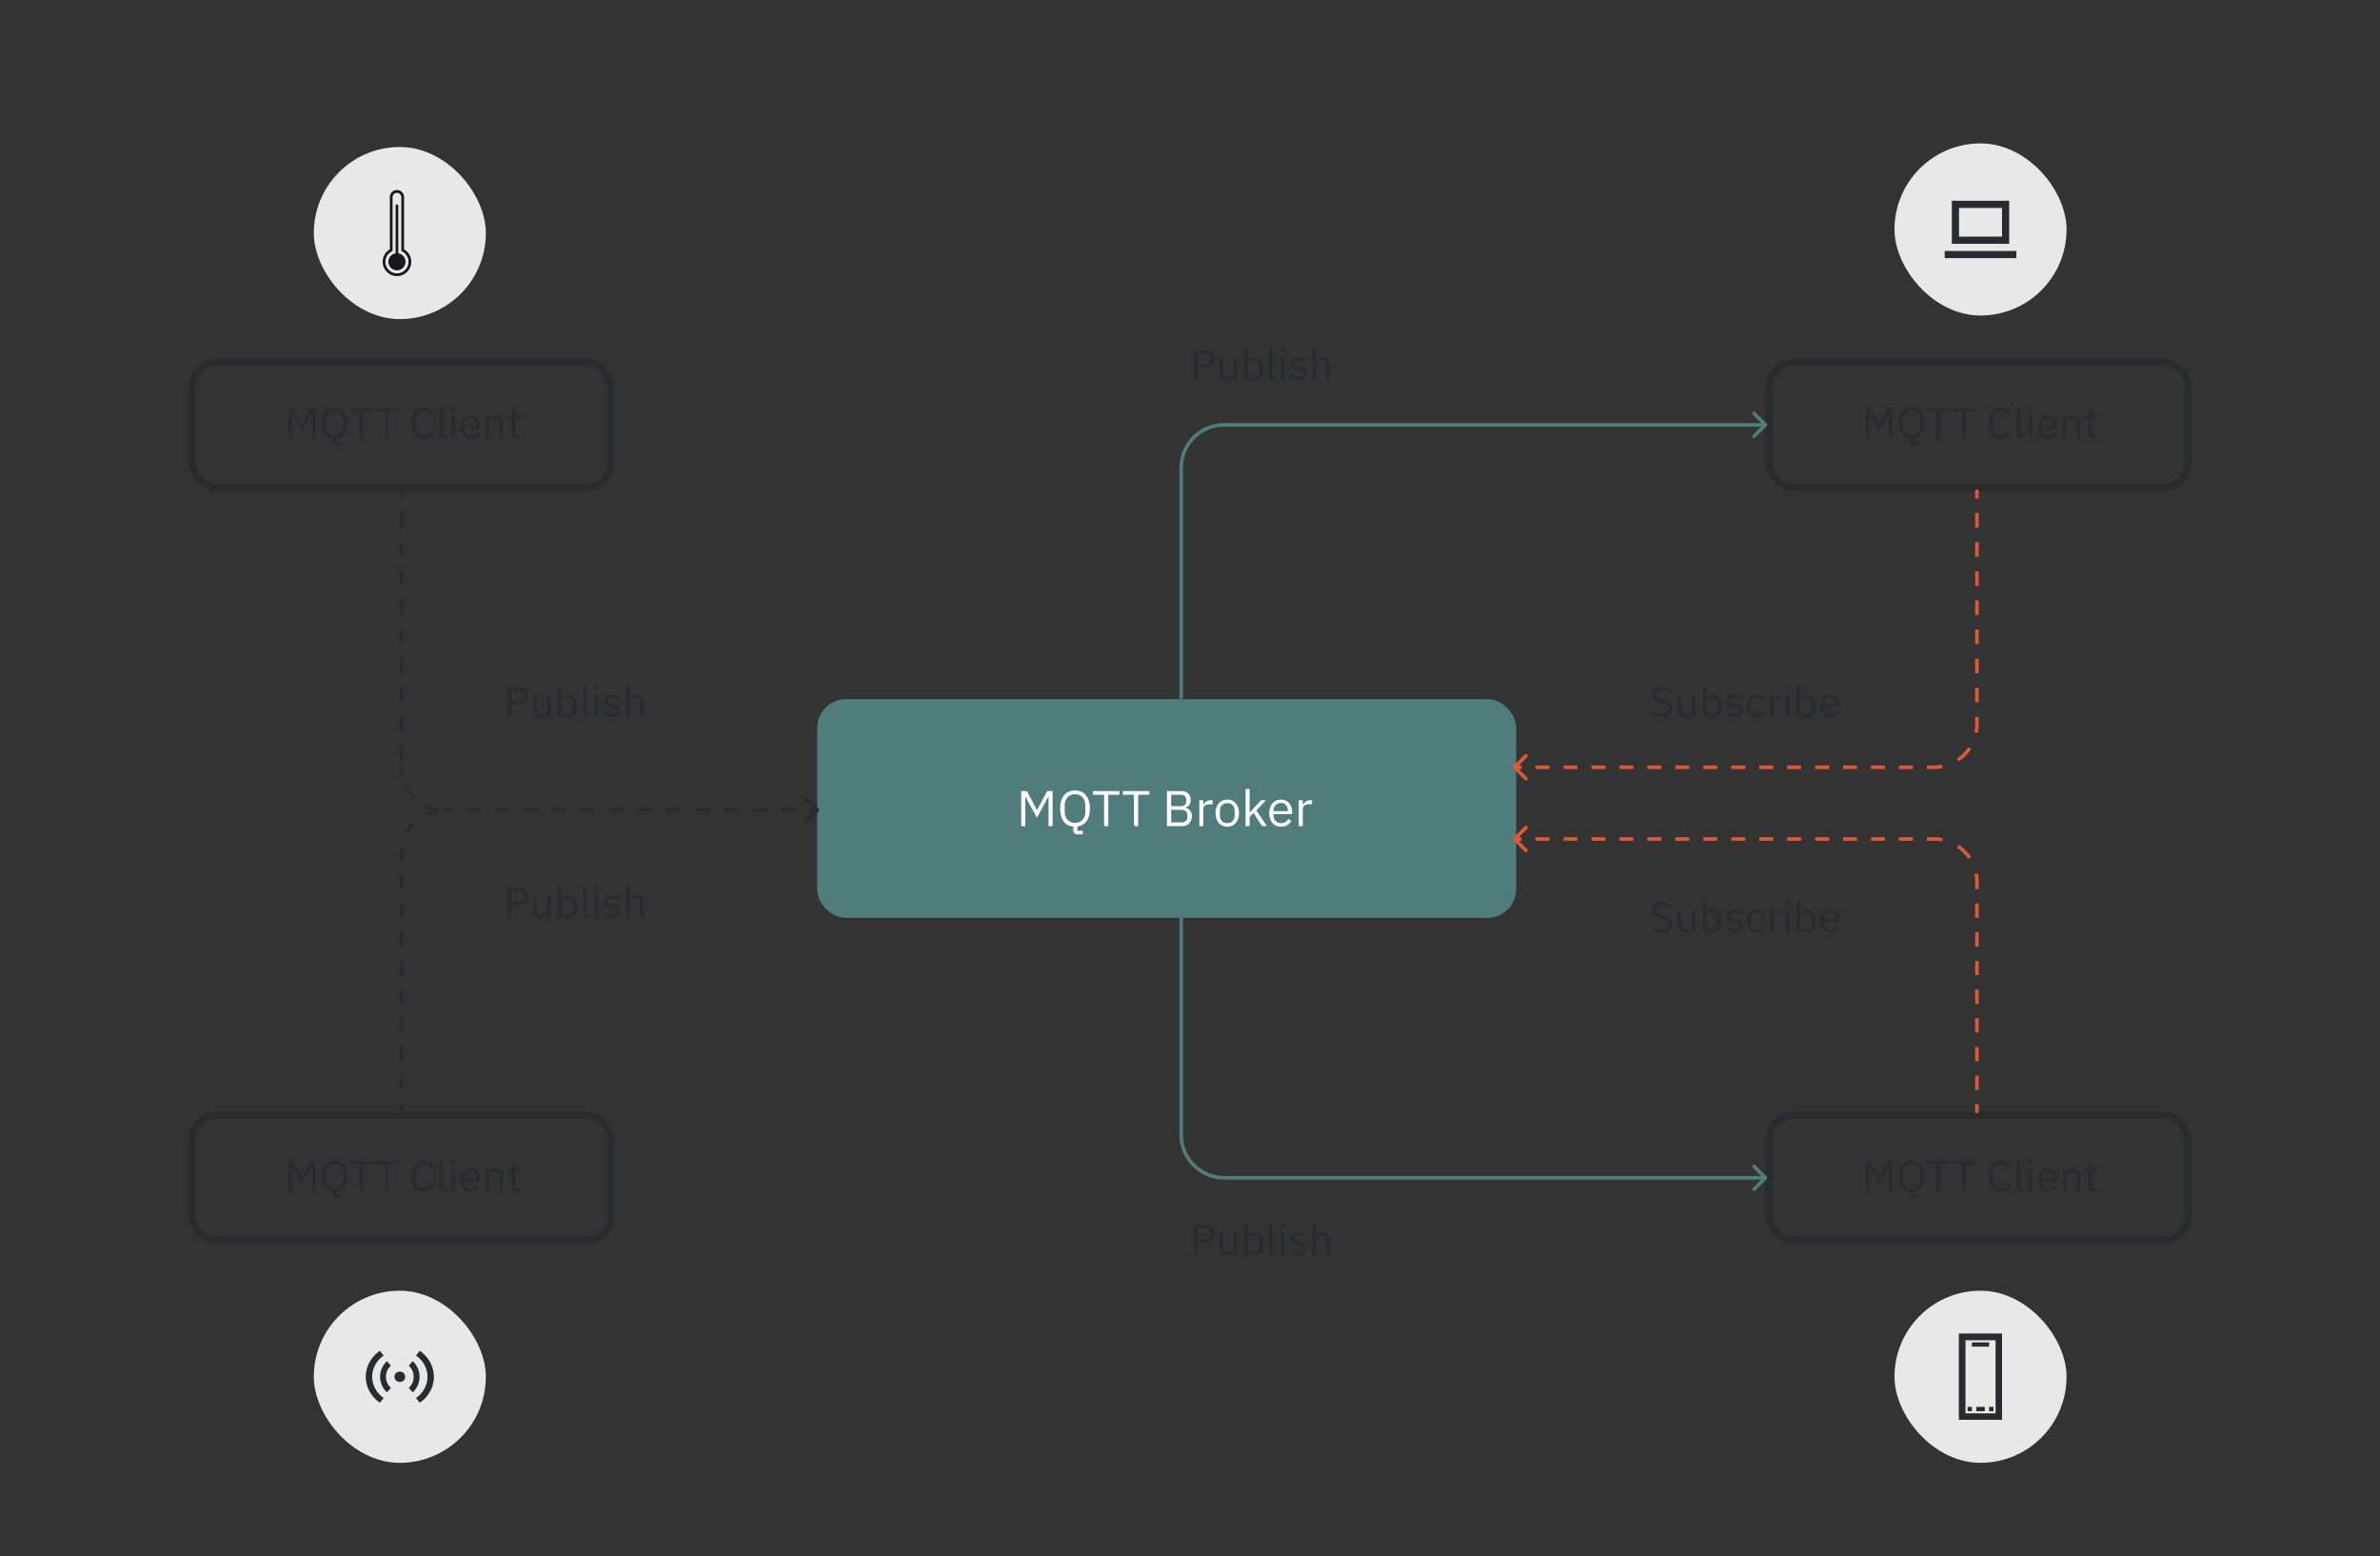 <svg xmlns="http://www.w3.org/2000/svg" width="664" height="434" fill="none"><rect width="100%" height="100%" fill="#333333" stroke="none"/><rect width="193" height="59" x="229" y="196" fill="#507C7B" stroke="#507C7B" stroke-width="2" rx="7"/><path fill="#fff" d="M292.525 222.178h-.07l-.826 1.638-2.338 4.256-2.338-4.256-.826-1.638h-.07v8.232h-1.148v-9.772h1.568l2.8 5.264h.07l2.814-5.264h1.512v9.772h-1.148zm9.555 10.528h-1.442q-.588 0-.882-.336-.294-.322-.294-.812v-.994a4.1 4.1 0 0 1-1.526-.448 3.5 3.5 0 0 1-1.162-.994 4.9 4.9 0 0 1-.742-1.54q-.252-.91-.252-2.058 0-1.232.294-2.17t.826-1.582a3.5 3.5 0 0 1 1.302-.966 4.3 4.3 0 0 1 1.722-.336q.938 0 1.708.336.77.322 1.302.966.546.644.84 1.582t.294 2.17q0 2.254-.938 3.528-.938 1.26-2.548 1.484v1.19h1.498zm-2.156-3.178q.63 0 1.162-.224a2.5 2.5 0 0 0 .91-.644q.392-.42.602-1.008t.21-1.316v-1.624q0-.728-.21-1.316a2.9 2.9 0 0 0-.602-1.008 2.5 2.5 0 0 0-.91-.644 3 3 0 0 0-1.162-.224q-.63 0-1.162.224a2.65 2.65 0 0 0-.924.644 3 3 0 0 0-.588 1.008q-.21.588-.21 1.316v1.624q0 .728.21 1.316t.588 1.008q.392.42.924.644t1.162.224m9.275-7.854v8.736h-1.176v-8.736h-3.108v-1.036h7.392v1.036zm8.339 0v8.736h-1.176v-8.736h-3.108v-1.036h7.392v1.036zm8.031-1.036h4.018q1.218 0 1.904.686.7.686.7 1.834 0 .546-.154.924a2 2 0 0 1-.392.63q-.239.238-.518.364-.28.112-.518.154v.084q.266.014.588.14.336.126.63.406.294.266.49.7.21.42.21 1.022t-.196 1.12a2.7 2.7 0 0 1-.518.896q-.336.378-.798.602-.462.21-1.008.21h-4.438zm1.176 8.736h2.898q.756 0 1.19-.378.434-.391.434-1.134v-.476q0-.742-.434-1.12-.435-.392-1.19-.392h-2.898zm0-4.508h2.702q.699 0 1.092-.35.392-.35.392-1.008v-.476q0-.659-.392-1.008-.393-.35-1.092-.35h-2.702zm7.858 5.544v-7.224h1.12v1.33h.07q.196-.518.7-.924t1.386-.406h.434v1.12h-.658q-.91 0-1.428.35-.504.336-.504.854v4.9zm7.802.168q-.727 0-1.33-.266a3 3 0 0 1-1.036-.756 3.8 3.8 0 0 1-.658-1.19 4.9 4.9 0 0 1-.238-1.568q0-.853.238-1.554.238-.7.658-1.19.435-.504 1.036-.77a3.3 3.3 0 0 1 1.33-.266q.728 0 1.316.266.603.266 1.036.77.435.49.672 1.19t.238 1.554q0 .868-.238 1.568a3.6 3.6 0 0 1-.672 1.19 2.96 2.96 0 0 1-1.036.756 3.2 3.2 0 0 1-1.316.266m0-.994q.91 0 1.484-.56t.574-1.708v-1.036q0-1.148-.574-1.708-.573-.56-1.484-.56-.91 0-1.484.56t-.574 1.708v1.036q0 1.148.574 1.708.575.56 1.484.56m5.104-9.534h1.12v6.566h.056l1.106-1.232 2.044-2.198h1.358l-2.674 2.856 2.94 4.368h-1.358l-2.394-3.682-1.078 1.106v2.576h-1.12zm9.867 10.528q-.742 0-1.344-.266a3 3 0 0 1-1.022-.756q-.42-.504-.658-1.19a5.1 5.1 0 0 1-.224-1.568q0-.853.224-1.554a3.6 3.6 0 0 1 .658-1.19q.434-.504 1.022-.77a3.3 3.3 0 0 1 1.344-.266q.727 0 1.302.266.573.266.98.742.406.462.616 1.106.224.644.224 1.414v.532h-5.194v.336q0 .462.14.868.153.392.42.686.279.294.672.462.405.168.91.168.686 0 1.19-.322.518-.322.798-.924l.798.574a2.83 2.83 0 0 1-1.092 1.204q-.743.448-1.764.448m0-6.622q-.462 0-.84.168a1.9 1.9 0 0 0-.658.448 2.2 2.2 0 0 0-.42.7 2.4 2.4 0 0 0-.154.868v.098h3.99v-.154q0-.966-.532-1.54-.519-.588-1.386-.588m4.967 6.454v-7.224h1.12v1.33h.07q.196-.518.7-.924t1.386-.406h.434v1.12h-.658q-.909 0-1.428.35-.504.336-.504.854v4.9z"/><rect width="116.901" height="35" x="53.549" y="101" stroke="#2A2B2F" stroke-width="2" rx="7"/><path fill="#2A2B2F" d="M86.994 115.194h-.06l-.708 1.404-2.004 3.648-2.004-3.648-.708-1.404h-.06v7.056h-.984v-8.376h1.344l2.4 4.512h.06l2.412-4.512h1.296v8.376h-.984zm8.19 9.024h-1.236q-.504 0-.756-.288a1 1 0 0 1-.252-.696v-.852a3.5 3.5 0 0 1-1.308-.384 3 3 0 0 1-.996-.852 4.2 4.2 0 0 1-.636-1.32 6.6 6.6 0 0 1-.216-1.764q0-1.056.252-1.86t.708-1.356a3 3 0 0 1 1.116-.828q.66-.288 1.476-.288.804 0 1.464.288.66.276 1.116.828.468.552.72 1.356t.252 1.86q0 1.932-.804 3.024-.804 1.08-2.184 1.272v1.02h1.284zm-1.848-2.724q.54 0 .996-.192t.78-.552q.336-.36.516-.864t.18-1.128v-1.392q0-.624-.18-1.128a2.5 2.5 0 0 0-.516-.864 2.2 2.2 0 0 0-.78-.552 2.5 2.5 0 0 0-.996-.192q-.54 0-.996.192a2.3 2.3 0 0 0-.792.552q-.324.36-.504.864t-.18 1.128v1.392q0 .624.18 1.128t.504.864q.336.36.792.552t.996.192m7.95-6.732v7.488h-1.008v-7.488h-2.664v-.888h6.336v.888zm7.148 0v7.488h-1.008v-7.488h-2.664v-.888h6.336v.888zm9.835 7.632q-1.596 0-2.484-1.08-.888-1.092-.888-3.204t.888-3.24q.888-1.14 2.484-1.14 1.056 0 1.764.48.72.48 1.116 1.356l-.816.492a2.3 2.3 0 0 0-.768-1.032q-.516-.396-1.296-.396-.54 0-.972.204-.42.204-.72.588-.288.372-.444.9a4 4 0 0 0-.156 1.164v1.248q0 1.296.6 2.028t1.692.732q.804 0 1.344-.408.54-.42.792-1.104l.804.504a3.3 3.3 0 0 1-1.14 1.404q-.744.504-1.8.504m5.425-.144q-.504 0-.768-.276a1.05 1.05 0 0 1-.252-.72v-7.884h.96v8.04h.912v.84zm2.73-7.644q-.312 0-.456-.144a.6.6 0 0 1-.132-.396v-.156q0-.24.132-.384.144-.156.456-.156t.444.156a.52.52 0 0 1 .144.384v.156q0 .24-.144.396-.132.144-.444.144m-.48 1.452h.96v6.192h-.96zm5.328 6.336a2.8 2.8 0 0 1-1.152-.228 2.6 2.6 0 0 1-.876-.648 3.2 3.2 0 0 1-.564-1.02 4.4 4.4 0 0 1-.192-1.344q0-.732.192-1.332.204-.6.564-1.02.372-.432.876-.66a2.8 2.8 0 0 1 1.152-.228q.624 0 1.116.228t.84.636q.348.396.528.948.192.552.192 1.212v.456h-4.452v.288q0 .396.12.744.132.336.36.588.24.252.576.396.348.144.78.144.588 0 1.02-.276.444-.276.684-.792l.684.492q-.3.636-.936 1.032-.636.384-1.512.384m0-5.676q-.396 0-.72.144a1.6 1.6 0 0 0-.564.384 2.019 2.019 0 0 0-.492 1.344v.084h3.42v-.132q0-.828-.456-1.32-.444-.504-1.188-.504m4.258 5.532v-6.192h.96v1.008h.048q.228-.528.636-.84.42-.312 1.116-.312.96 0 1.512.624.564.612.564 1.74v3.972h-.96v-3.804q0-1.668-1.404-1.668-.288 0-.564.072-.264.072-.48.216t-.348.372q-.12.216-.12.516v4.296zm8.188 0q-.504 0-.768-.276-.252-.288-.252-.744v-4.332h-1.02v-.84h.576q.312 0 .42-.12.12-.132.12-.444v-1.152h.864v1.716h1.356v.84h-1.356v4.512h1.26v.84z"/><rect width="48" height="48" x="87.549" y="41" fill="#E8E8E8" rx="24"/><g fill="#18181B" clip-path="url(#a)"><path d="M112.726 69.563V54.98c0-1.091-.888-1.979-1.979-1.979a1.98 1.98 0 0 0-1.979 1.98v14.583a3.96 3.96 0 0 0-.875 6.211A3.95 3.95 0 0 0 110.748 77a3.95 3.95 0 0 0 2.773-1.124 3.95 3.95 0 0 0 1.209-2.86c0-1.44-.762-2.742-2.004-3.453m.271 5.773a3.207 3.207 0 0 1-4.563-.084 3.2 3.2 0 0 1-.919-2.247 3.22 3.22 0 0 1 1.796-2.88.38.38 0 0 0 .208-.337V54.98a1.228 1.228 0 0 1 2.455 0v14.81c0 .142.081.272.209.336a3.21 3.21 0 0 1 1.796 2.892c0 .881-.349 1.705-.982 2.32"/><path d="M111.123 70.666V57.384a.376.376 0 1 0-.752 0v13.282a2.384 2.384 0 0 0-2.004 2.35 2.383 2.383 0 0 0 2.38 2.38 2.383 2.383 0 0 0 2.38-2.38c0-1.184-.87-2.17-2.004-2.35m-.376 3.978a1.63 1.63 0 0 1-1.628-1.628c0-.898.73-1.628 1.628-1.628s1.629.73 1.629 1.628a1.63 1.63 0 0 1-1.629 1.628"/><circle cx="110.549" cy="73" r="2"/></g><rect width="116.901" height="35" x="53.549" y="311" stroke="#2A2B2F" stroke-width="2" rx="7"/><path fill="#2A2B2F" d="M86.994 325.194h-.06l-.708 1.404-2.004 3.648-2.004-3.648-.708-1.404h-.06v7.056h-.984v-8.376h1.344l2.4 4.512h.06l2.412-4.512h1.296v8.376h-.984zm8.19 9.024h-1.236q-.504 0-.756-.288a1 1 0 0 1-.252-.696v-.852a3.5 3.5 0 0 1-1.308-.384 3 3 0 0 1-.996-.852 4.2 4.2 0 0 1-.636-1.32 6.6 6.6 0 0 1-.216-1.764q0-1.056.252-1.86t.708-1.356a3 3 0 0 1 1.116-.828q.66-.288 1.476-.288.804 0 1.464.288.66.276 1.116.828.468.552.72 1.356t.252 1.86q0 1.932-.804 3.024-.804 1.08-2.184 1.272v1.02h1.284zm-1.848-2.724q.54 0 .996-.192t.78-.552q.336-.36.516-.864t.18-1.128v-1.392q0-.624-.18-1.128a2.5 2.5 0 0 0-.516-.864 2.2 2.2 0 0 0-.78-.552 2.5 2.5 0 0 0-.996-.192q-.54 0-.996.192a2.3 2.3 0 0 0-.792.552q-.324.36-.504.864t-.18 1.128v1.392q0 .624.18 1.128t.504.864q.336.36.792.552t.996.192m7.95-6.732v7.488h-1.008v-7.488h-2.664v-.888h6.336v.888zm7.148 0v7.488h-1.008v-7.488h-2.664v-.888h6.336v.888zm9.835 7.632q-1.596 0-2.484-1.08-.888-1.092-.888-3.204t.888-3.24q.888-1.14 2.484-1.14 1.056 0 1.764.48.72.48 1.116 1.356l-.816.492a2.3 2.3 0 0 0-.768-1.032q-.516-.396-1.296-.396-.54 0-.972.204-.42.204-.72.588-.288.372-.444.9a4 4 0 0 0-.156 1.164v1.248q0 1.296.6 2.028t1.692.732q.804 0 1.344-.408.54-.42.792-1.104l.804.504a3.3 3.3 0 0 1-1.14 1.404q-.744.504-1.8.504m5.425-.144q-.504 0-.768-.276a1.05 1.05 0 0 1-.252-.72v-7.884h.96v8.04h.912v.84zm2.73-7.644q-.312 0-.456-.144a.6.6 0 0 1-.132-.396v-.156q0-.24.132-.384.144-.156.456-.156t.444.156a.52.52 0 0 1 .144.384v.156q0 .24-.144.396-.132.144-.444.144m-.48 1.452h.96v6.192h-.96zm5.328 6.336a2.8 2.8 0 0 1-1.152-.228 2.6 2.6 0 0 1-.876-.648 3.2 3.2 0 0 1-.564-1.02 4.4 4.4 0 0 1-.192-1.344q0-.732.192-1.332.204-.6.564-1.02.372-.432.876-.66a2.8 2.8 0 0 1 1.152-.228q.624 0 1.116.228t.84.636q.348.396.528.948.192.552.192 1.212v.456h-4.452v.288q0 .396.12.744.132.336.36.588.24.252.576.396.348.144.78.144.588 0 1.02-.276.444-.276.684-.792l.684.492q-.3.636-.936 1.032-.636.384-1.512.384m0-5.676q-.396 0-.72.144a1.6 1.6 0 0 0-.564.384 2.019 2.019 0 0 0-.492 1.344v.084h3.42v-.132q0-.828-.456-1.32-.444-.504-1.188-.504m4.258 5.532v-6.192h.96v1.008h.048q.228-.528.636-.84.42-.312 1.116-.312.96 0 1.512.624.564.612.564 1.74v3.972h-.96v-3.804q0-1.668-1.404-1.668-.288 0-.564.072-.264.072-.48.216t-.348.372q-.12.216-.12.516v4.296zm8.188 0q-.504 0-.768-.276-.252-.288-.252-.744v-4.332h-1.02v-.84h.576q.312 0 .42-.12.12-.132.12-.444v-1.152h.864v1.716h1.356v.84h-1.356v4.512h1.26v.84z"/><rect width="116.901" height="35" x="493.549" y="101" stroke="#2A2B2F" stroke-width="2" rx="7"/><path fill="#2A2B2F" d="M526.994 115.194h-.06l-.708 1.404-2.004 3.648-2.004-3.648-.708-1.404h-.06v7.056h-.984v-8.376h1.344l2.4 4.512h.06l2.412-4.512h1.296v8.376h-.984zm8.19 9.024h-1.236q-.504 0-.756-.288a1 1 0 0 1-.252-.696v-.852a3.5 3.5 0 0 1-1.308-.384 3 3 0 0 1-.996-.852 4.2 4.2 0 0 1-.636-1.32 6.6 6.6 0 0 1-.216-1.764q0-1.056.252-1.86t.708-1.356a3 3 0 0 1 1.116-.828q.66-.288 1.476-.288.804 0 1.464.288.66.276 1.116.828.468.552.72 1.356t.252 1.86q0 1.932-.804 3.024-.804 1.08-2.184 1.272v1.02h1.284zm-1.848-2.724q.54 0 .996-.192t.78-.552q.336-.36.516-.864t.18-1.128v-1.392q0-.624-.18-1.128a2.5 2.5 0 0 0-.516-.864 2.2 2.2 0 0 0-.78-.552 2.5 2.5 0 0 0-.996-.192q-.54 0-.996.192a2.3 2.3 0 0 0-.792.552q-.324.36-.504.864t-.18 1.128v1.392q0 .624.18 1.128t.504.864q.336.36.792.552t.996.192m7.95-6.732v7.488h-1.008v-7.488h-2.664v-.888h6.336v.888zm7.148 0v7.488h-1.008v-7.488h-2.664v-.888h6.336v.888zm9.835 7.632q-1.596 0-2.484-1.08-.888-1.092-.888-3.204t.888-3.24q.888-1.14 2.484-1.14 1.056 0 1.764.48.72.48 1.116 1.356l-.816.492a2.3 2.3 0 0 0-.768-1.032q-.516-.396-1.296-.396-.54 0-.972.204-.42.204-.72.588-.288.372-.444.9a4 4 0 0 0-.156 1.164v1.248q0 1.296.6 2.028t1.692.732q.804 0 1.344-.408.54-.42.792-1.104l.804.504a3.3 3.3 0 0 1-1.14 1.404q-.744.504-1.8.504m5.425-.144q-.504 0-.768-.276a1.05 1.05 0 0 1-.252-.72v-7.884h.96v8.04h.912v.84zm2.73-7.644q-.312 0-.456-.144a.6.6 0 0 1-.132-.396v-.156q0-.24.132-.384.144-.156.456-.156t.444.156a.52.52 0 0 1 .144.384v.156q0 .24-.144.396-.132.144-.444.144m-.48 1.452h.96v6.192h-.96zm5.328 6.336a2.8 2.8 0 0 1-1.152-.228 2.6 2.6 0 0 1-.876-.648 3.2 3.2 0 0 1-.564-1.02 4.4 4.4 0 0 1-.192-1.344q0-.732.192-1.332.204-.6.564-1.02.372-.432.876-.66a2.8 2.8 0 0 1 1.152-.228q.624 0 1.116.228t.84.636q.348.396.528.948.192.552.192 1.212v.456h-4.452v.288q0 .396.12.744.132.336.36.588.24.252.576.396.348.144.78.144.588 0 1.02-.276.444-.276.684-.792l.684.492q-.3.636-.936 1.032-.636.384-1.512.384m0-5.676q-.396 0-.72.144a1.6 1.6 0 0 0-.564.384 2.019 2.019 0 0 0-.492 1.344v.084h3.42v-.132q0-.828-.456-1.32-.444-.504-1.188-.504m4.258 5.532v-6.192h.96v1.008h.048q.228-.528.636-.84.42-.312 1.116-.312.96 0 1.512.624.564.612.564 1.74v3.972h-.96v-3.804q0-1.668-1.404-1.668-.288 0-.564.072-.264.072-.48.216t-.348.372q-.12.216-.12.516v4.296zm8.188 0q-.504 0-.768-.276-.252-.288-.252-.744v-4.332h-1.02v-.84h.576q.312 0 .42-.12.12-.132.12-.444v-1.152h.864v1.716h1.356v.84h-1.356v4.512h1.26v.84z"/><rect width="116.901" height="35" x="493.549" y="311" stroke="#2A2B2F" stroke-width="2" rx="7"/><path fill="#2A2B2F" d="M526.994 325.194h-.06l-.708 1.404-2.004 3.648-2.004-3.648-.708-1.404h-.06v7.056h-.984v-8.376h1.344l2.4 4.512h.06l2.412-4.512h1.296v8.376h-.984zm8.19 9.024h-1.236q-.504 0-.756-.288a1 1 0 0 1-.252-.696v-.852a3.5 3.5 0 0 1-1.308-.384 3 3 0 0 1-.996-.852 4.2 4.2 0 0 1-.636-1.32 6.6 6.6 0 0 1-.216-1.764q0-1.056.252-1.86t.708-1.356a3 3 0 0 1 1.116-.828q.66-.288 1.476-.288.804 0 1.464.288.66.276 1.116.828.468.552.72 1.356t.252 1.86q0 1.932-.804 3.024-.804 1.08-2.184 1.272v1.02h1.284zm-1.848-2.724q.54 0 .996-.192t.78-.552q.336-.36.516-.864t.18-1.128v-1.392q0-.624-.18-1.128a2.5 2.5 0 0 0-.516-.864 2.2 2.2 0 0 0-.78-.552 2.5 2.5 0 0 0-.996-.192q-.54 0-.996.192a2.3 2.3 0 0 0-.792.552q-.324.36-.504.864t-.18 1.128v1.392q0 .624.18 1.128t.504.864q.336.36.792.552t.996.192m7.95-6.732v7.488h-1.008v-7.488h-2.664v-.888h6.336v.888zm7.148 0v7.488h-1.008v-7.488h-2.664v-.888h6.336v.888zm9.835 7.632q-1.596 0-2.484-1.08-.888-1.092-.888-3.204t.888-3.24q.888-1.14 2.484-1.14 1.056 0 1.764.48.72.48 1.116 1.356l-.816.492a2.3 2.3 0 0 0-.768-1.032q-.516-.396-1.296-.396-.54 0-.972.204-.42.204-.72.588-.288.372-.444.9a4 4 0 0 0-.156 1.164v1.248q0 1.296.6 2.028t1.692.732q.804 0 1.344-.408.54-.42.792-1.104l.804.504a3.3 3.3 0 0 1-1.14 1.404q-.744.504-1.8.504m5.425-.144q-.504 0-.768-.276a1.05 1.05 0 0 1-.252-.72v-7.884h.96v8.04h.912v.84zm2.73-7.644q-.312 0-.456-.144a.6.6 0 0 1-.132-.396v-.156q0-.24.132-.384.144-.156.456-.156t.444.156a.52.52 0 0 1 .144.384v.156q0 .24-.144.396-.132.144-.444.144m-.48 1.452h.96v6.192h-.96zm5.328 6.336a2.8 2.8 0 0 1-1.152-.228 2.6 2.6 0 0 1-.876-.648 3.2 3.2 0 0 1-.564-1.02 4.4 4.4 0 0 1-.192-1.344q0-.732.192-1.332.204-.6.564-1.02.372-.432.876-.66a2.8 2.8 0 0 1 1.152-.228q.624 0 1.116.228t.84.636q.348.396.528.948.192.552.192 1.212v.456h-4.452v.288q0 .396.12.744.132.336.36.588.24.252.576.396.348.144.78.144.588 0 1.02-.276.444-.276.684-.792l.684.492q-.3.636-.936 1.032-.636.384-1.512.384m0-5.676q-.396 0-.72.144a1.6 1.6 0 0 0-.564.384 2.019 2.019 0 0 0-.492 1.344v.084h3.42v-.132q0-.828-.456-1.32-.444-.504-1.188-.504m4.258 5.532v-6.192h.96v1.008h.048q.228-.528.636-.84.42-.312 1.116-.312.96 0 1.512.624.564.612.564 1.74v3.972h-.96v-3.804q0-1.668-1.404-1.668-.288 0-.564.072-.264.072-.48.216t-.348.372q-.12.216-.12.516v4.296zm8.188 0q-.504 0-.768-.276-.252-.288-.252-.744v-4.332h-1.02v-.84h.576q.312 0 .42-.12.12-.132.12-.444v-1.152h.864v1.716h1.356v.84h-1.356v4.512h1.26v.84zM141.667 200v-8.376h3.336q1.128 0 1.728.648.612.636.612 1.752t-.612 1.764q-.6.636-1.728.636h-2.328V200zm1.008-4.464h2.328q.6 0 .924-.312.336-.312.336-.888v-.624q0-.576-.336-.888-.324-.312-.924-.312h-2.328zm9.989 3.456h-.048a3 3 0 0 1-.24.432q-.132.204-.336.372-.204.156-.492.252a2.1 2.1 0 0 1-.672.096q-.96 0-1.524-.612-.564-.624-.564-1.752v-3.972h.96v3.804q0 1.668 1.416 1.668.288 0 .552-.072.276-.072.48-.216a1.03 1.03 0 0 0 .468-.9v-4.284h.96V200h-.96zm3.004-7.872h.96v3.696h.048q.24-.588.696-.864.468-.288 1.116-.288.576 0 1.044.228t.792.648q.336.42.504 1.02.18.6.18 1.344t-.18 1.344q-.168.6-.504 1.02-.324.42-.792.648t-1.044.228q-1.26 0-1.812-1.152h-.048V200h-.96zm2.556 8.16q.816 0 1.284-.504.468-.516.468-1.344v-1.056q0-.828-.468-1.332-.468-.516-1.284-.516-.324 0-.624.096-.288.084-.504.24t-.348.384q-.12.216-.12.468v2.304q0 .3.12.54.132.228.348.396.216.156.504.24.3.084.624.084m5.425.72q-.504 0-.768-.276a1.05 1.05 0 0 1-.252-.72v-7.884h.96v8.04h.912v.84zm2.73-7.644q-.312 0-.456-.144a.6.6 0 0 1-.132-.396v-.156q0-.24.132-.384.144-.156.456-.156t.444.156a.52.52 0 0 1 .144.384v.156q0 .24-.144.396-.132.144-.444.144m-.48 1.452h.96V200h-.96zm4.86 6.336q-.864 0-1.452-.324a3.4 3.4 0 0 1-.996-.888l.684-.552q.36.456.804.708.444.24 1.032.24.612 0 .948-.264.348-.264.348-.744 0-.36-.24-.612-.228-.264-.84-.36l-.492-.072q-.432-.06-.792-.18-.36-.132-.636-.336a1.6 1.6 0 0 1-.42-.528 1.8 1.8 0 0 1-.144-.744q0-.456.168-.792.168-.348.456-.576.3-.228.708-.336.408-.12.876-.12.756 0 1.26.264.516.264.9.732l-.636.576a1.85 1.85 0 0 0-.6-.516q-.396-.24-.996-.24t-.912.264q-.3.252-.3.696 0 .456.3.66.312.204.888.3l.48.072q1.032.156 1.464.6.432.432.432 1.14 0 .9-.612 1.416t-1.68.516m3.988-9.024h.96v3.696h.048q.228-.528.636-.84.42-.312 1.116-.312.96 0 1.512.624.564.612.564 1.74V200h-.96v-3.804q0-1.668-1.404-1.668-.288 0-.564.072-.264.072-.48.216t-.348.372q-.12.216-.12.516V200h-.96zM141.667 256v-8.376h3.336q1.128 0 1.728.648.612.636.612 1.752t-.612 1.764q-.6.636-1.728.636h-2.328V256zm1.008-4.464h2.328q.6 0 .924-.312.336-.312.336-.888v-.624q0-.576-.336-.888-.324-.312-.924-.312h-2.328zm9.989 3.456h-.048a3 3 0 0 1-.24.432q-.132.204-.336.372-.204.156-.492.252a2.1 2.1 0 0 1-.672.096q-.96 0-1.524-.612-.564-.624-.564-1.752v-3.972h.96v3.804q0 1.668 1.416 1.668.288 0 .552-.072.276-.072.48-.216a1.03 1.03 0 0 0 .468-.9v-4.284h.96V256h-.96zm3.004-7.872h.96v3.696h.048q.24-.588.696-.864.468-.288 1.116-.288.576 0 1.044.228t.792.648q.336.42.504 1.02.18.6.18 1.344t-.18 1.344q-.168.6-.504 1.02-.324.42-.792.648t-1.044.228q-1.26 0-1.812-1.152h-.048V256h-.96zm2.556 8.16q.816 0 1.284-.504.468-.516.468-1.344v-1.056q0-.828-.468-1.332-.468-.516-1.284-.516-.324 0-.624.096-.288.084-.504.24t-.348.384q-.12.216-.12.468v2.304q0 .3.12.54.132.228.348.396.216.156.504.24.3.084.624.084m5.425.72q-.504 0-.768-.276a1.05 1.05 0 0 1-.252-.72v-7.884h.96v8.04h.912v.84zm2.73-7.644q-.312 0-.456-.144a.6.6 0 0 1-.132-.396v-.156q0-.24.132-.384.144-.156.456-.156t.444.156a.52.52 0 0 1 .144.384v.156q0 .24-.144.396-.132.144-.444.144m-.48 1.452h.96V256h-.96zm4.86 6.336q-.864 0-1.452-.324a3.4 3.4 0 0 1-.996-.888l.684-.552q.36.456.804.708.444.24 1.032.24.612 0 .948-.264.348-.264.348-.744 0-.36-.24-.612-.228-.264-.84-.36l-.492-.072q-.432-.06-.792-.18-.36-.132-.636-.336a1.6 1.6 0 0 1-.42-.528 1.8 1.8 0 0 1-.144-.744q0-.456.168-.792.168-.348.456-.576.3-.228.708-.336.408-.12.876-.12.756 0 1.26.264.516.264.9.732l-.636.576a1.85 1.85 0 0 0-.6-.516q-.396-.24-.996-.24t-.912.264q-.3.252-.3.696 0 .456.3.66.312.204.888.3l.48.072q1.032.156 1.464.6.432.432.432 1.14 0 .9-.612 1.416t-1.68.516m3.988-9.024h.96v3.696h.048q.228-.528.636-.84.42-.312 1.116-.312.96 0 1.512.624.564.612.564 1.74V256h-.96v-3.804q0-1.668-1.404-1.668-.288 0-.564.072-.264.072-.48.216t-.348.372q-.12.216-.12.516V256h-.96zM333.118 350v-8.376h3.336q1.128 0 1.728.648.612.636.612 1.752t-.612 1.764q-.6.636-1.728.636h-2.328V350zm1.008-4.464h2.328q.6 0 .924-.312.336-.312.336-.888v-.624q0-.576-.336-.888-.324-.312-.924-.312h-2.328zm9.989 3.456h-.048a3 3 0 0 1-.24.432q-.132.204-.336.372-.204.156-.492.252a2.1 2.1 0 0 1-.672.096q-.96 0-1.524-.612-.564-.624-.564-1.752v-3.972h.96v3.804q0 1.668 1.416 1.668.288 0 .552-.072.276-.072.48-.216a1.03 1.03 0 0 0 .468-.9v-4.284h.96V350h-.96zm3.005-7.872h.96v3.696h.048q.24-.588.696-.864.468-.288 1.116-.288.576 0 1.044.228t.792.648q.336.42.504 1.02.18.6.18 1.344t-.18 1.344q-.168.6-.504 1.02-.324.42-.792.648t-1.044.228q-1.26 0-1.812-1.152h-.048V350h-.96zm2.556 8.16q.816 0 1.284-.504.468-.516.468-1.344v-1.056q0-.828-.468-1.332-.468-.516-1.284-.516-.324 0-.624.096-.288.084-.504.24t-.348.384q-.12.216-.12.468v2.304q0 .3.12.54.132.228.348.396.216.156.504.24.3.084.624.084m5.425.72q-.504 0-.768-.276a1.05 1.05 0 0 1-.252-.72v-7.884h.96v8.04h.912v.84zm2.729-7.644q-.312 0-.456-.144a.6.6 0 0 1-.132-.396v-.156q0-.24.132-.384.144-.156.456-.156t.444.156a.52.52 0 0 1 .144.384v.156q0 .24-.144.396-.132.144-.444.144m-.48 1.452h.96V350h-.96zm4.86 6.336q-.864 0-1.452-.324a3.4 3.4 0 0 1-.996-.888l.684-.552q.36.456.804.708.444.24 1.032.24.612 0 .948-.264.348-.264.348-.744 0-.36-.24-.612-.228-.264-.84-.36l-.492-.072q-.432-.06-.792-.18-.36-.132-.636-.336a1.6 1.6 0 0 1-.42-.528 1.8 1.8 0 0 1-.144-.744q0-.456.168-.792.168-.348.456-.576.3-.228.708-.336.408-.12.876-.12.756 0 1.26.264.516.264.9.732l-.636.576a1.85 1.85 0 0 0-.6-.516q-.396-.24-.996-.24t-.912.264q-.3.252-.3.696 0 .456.3.66.312.204.888.3l.48.072q1.032.156 1.464.6.432.432.432 1.14 0 .9-.612 1.416t-1.68.516m3.988-9.024h.96v3.696h.048q.228-.528.636-.84.42-.312 1.116-.312.96 0 1.512.624.564.612.564 1.74V350h-.96v-3.804q0-1.668-1.404-1.668-.288 0-.564.072-.264.072-.48.216t-.348.372q-.12.216-.12.516V350h-.96zM333.118 106v-8.376h3.336q1.128 0 1.728.648.612.636.612 1.752t-.612 1.764q-.6.636-1.728.636h-2.328V106zm1.008-4.464h2.328q.6 0 .924-.312.336-.312.336-.888v-.624q0-.576-.336-.888-.324-.312-.924-.312h-2.328zm9.989 3.456h-.048a3 3 0 0 1-.24.432q-.132.204-.336.372-.204.156-.492.252a2.1 2.1 0 0 1-.672.096q-.96 0-1.524-.612-.564-.624-.564-1.752v-3.972h.96v3.804q0 1.668 1.416 1.668.288 0 .552-.072.276-.072.48-.216a1.03 1.03 0 0 0 .468-.9v-4.284h.96V106h-.96zm3.005-7.872h.96v3.696h.048q.24-.588.696-.864.468-.288 1.116-.288.576 0 1.044.228t.792.648q.336.42.504 1.02.18.6.18 1.344t-.18 1.344q-.168.6-.504 1.02-.324.42-.792.648t-1.044.228q-1.26 0-1.812-1.152h-.048V106h-.96zm2.556 8.16q.816 0 1.284-.504.468-.516.468-1.344v-1.056q0-.828-.468-1.332-.468-.516-1.284-.516-.324 0-.624.096-.288.084-.504.24t-.348.384q-.12.216-.12.468v2.304q0 .3.12.54.132.228.348.396.216.156.504.24.3.084.624.084m5.425.72q-.504 0-.768-.276a1.05 1.05 0 0 1-.252-.72V97.12h.96v8.04h.912v.84zm2.729-7.644q-.312 0-.456-.144a.6.6 0 0 1-.132-.396v-.156q0-.24.132-.384.144-.156.456-.156t.444.156a.52.52 0 0 1 .144.384v.156q0 .24-.144.396-.132.144-.444.144m-.48 1.452h.96V106h-.96zm4.86 6.336q-.864 0-1.452-.324a3.4 3.4 0 0 1-.996-.888l.684-.552q.36.456.804.708.444.24 1.032.24.612 0 .948-.264.348-.264.348-.744 0-.36-.24-.612-.228-.264-.84-.36l-.492-.072q-.432-.06-.792-.18-.36-.132-.636-.336a1.6 1.6 0 0 1-.42-.528 1.8 1.8 0 0 1-.144-.744q0-.456.168-.792.168-.348.456-.576.3-.228.708-.336.408-.12.876-.12.756 0 1.26.264.516.264.9.732l-.636.576a1.85 1.85 0 0 0-.6-.516q-.396-.24-.996-.24t-.912.264q-.3.252-.3.696 0 .456.3.66.312.204.888.3l.48.072q1.032.156 1.464.6.432.432.432 1.14 0 .9-.612 1.416t-1.68.516m3.988-9.024h.96v3.696h.048q.228-.528.636-.84.42-.312 1.116-.312.96 0 1.512.624.564.612.564 1.74V106h-.96v-3.804q0-1.668-1.404-1.668-.288 0-.564.072-.264.072-.48.216t-.348.372q-.12.216-.12.516V106h-.96zM463.673 200.144q-1.02 0-1.74-.384a3.76 3.76 0 0 1-1.224-1.08l.744-.624q.444.588.984.9.54.3 1.272.3.9 0 1.368-.432.48-.432.48-1.152 0-.6-.36-.924t-1.188-.516l-.684-.156q-1.152-.264-1.764-.792-.6-.54-.6-1.512 0-.552.204-.984t.564-.72q.372-.288.876-.432.516-.156 1.128-.156.948 0 1.62.348.684.348 1.152 1.02l-.756.552a2.6 2.6 0 0 0-.84-.756q-.492-.276-1.224-.276-.804 0-1.272.348-.456.336-.456 1.02 0 .6.384.912.396.3 1.188.48l.684.156q1.236.276 1.788.84t.552 1.5q0 .576-.204 1.044a2.1 2.1 0 0 1-.564.792 2.6 2.6 0 0 1-.912.504 3.7 3.7 0 0 1-1.2.18m8.341-1.152h-.048a3 3 0 0 1-.24.432q-.132.204-.336.372-.204.156-.492.252a2.1 2.1 0 0 1-.672.096q-.96 0-1.524-.612-.564-.624-.564-1.752v-3.972h.96v3.804q0 1.668 1.416 1.668.288 0 .552-.072.276-.072.48-.216a1.03 1.03 0 0 0 .468-.9v-4.284h.96V200h-.96zm3.004-7.872h.96v3.696h.048q.24-.588.696-.864.468-.288 1.116-.288.576 0 1.044.228t.792.648q.336.42.504 1.02.18.6.18 1.344t-.18 1.344q-.168.6-.504 1.02-.324.42-.792.648t-1.044.228q-1.26 0-1.812-1.152h-.048V200h-.96zm2.556 8.16q.816 0 1.284-.504.468-.516.468-1.344v-1.056q0-.828-.468-1.332-.468-.516-1.284-.516-.324 0-.624.096-.288.084-.504.24t-.348.384q-.12.216-.12.468v2.304q0 .3.12.54.132.228.348.396.216.156.504.24.3.084.624.084m6.265.864q-.864 0-1.452-.324a3.4 3.4 0 0 1-.996-.888l.684-.552q.36.456.804.708.444.24 1.032.24.612 0 .948-.264.348-.264.348-.744 0-.36-.24-.612-.228-.264-.84-.36l-.492-.072q-.432-.06-.792-.18-.36-.132-.636-.336a1.6 1.6 0 0 1-.42-.528 1.8 1.8 0 0 1-.144-.744q0-.456.168-.792.168-.348.456-.576.3-.228.708-.336.408-.12.876-.12.756 0 1.26.264.516.264.9.732l-.636.576a1.85 1.85 0 0 0-.6-.516q-.396-.24-.996-.24t-.912.264q-.3.252-.3.696 0 .456.3.66.312.204.888.3l.48.072q1.032.156 1.464.6.432.432.432 1.14 0 .9-.612 1.416t-1.68.516m6.292 0q-.648 0-1.164-.228a2.4 2.4 0 0 1-.876-.648 3 3 0 0 1-.54-1.02 4.7 4.7 0 0 1-.18-1.344q0-.744.18-1.344.192-.6.54-1.02.36-.42.876-.648a2.85 2.85 0 0 1 1.164-.228q.924 0 1.476.408.564.396.84 1.044l-.804.408a1.46 1.46 0 0 0-.552-.744q-.384-.264-.96-.264-.432 0-.756.144a1.4 1.4 0 0 0-.54.384q-.216.24-.324.588a2.4 2.4 0 0 0-.108.744v1.056q0 .816.432 1.344.444.516 1.296.516 1.164 0 1.68-1.08l.696.468q-.3.672-.9 1.068-.588.396-1.476.396m3.731-.144v-6.192h.96v1.14h.06a1.87 1.87 0 0 1 .6-.792q.432-.348 1.188-.348h.372v.96h-.564q-.78 0-1.224.3-.432.288-.432.732v4.2zm4.886-7.644q-.312 0-.456-.144a.6.6 0 0 1-.132-.396v-.156q0-.24.132-.384.144-.156.456-.156t.444.156a.52.52 0 0 1 .144.384v.156q0 .24-.144.396-.132.144-.444.144m-.48 1.452h.96V200h-.96zm3-2.688h.96v3.696h.048q.24-.588.696-.864.468-.288 1.116-.288.576 0 1.044.228t.792.648q.336.42.504 1.02.18.6.18 1.344t-.18 1.344q-.168.6-.504 1.02-.324.42-.792.648t-1.044.228q-1.26 0-1.812-1.152h-.048V200h-.96zm2.556 8.16q.816 0 1.284-.504.468-.516.468-1.344v-1.056q0-.828-.468-1.332-.468-.516-1.284-.516-.324 0-.624.096-.288.084-.504.24t-.348.384q-.12.216-.12.468v2.304q0 .3.12.54.132.228.348.396.216.156.504.24.3.084.624.084m6.733.864a2.8 2.8 0 0 1-1.152-.228 2.6 2.6 0 0 1-.876-.648 3.2 3.2 0 0 1-.564-1.02 4.4 4.4 0 0 1-.192-1.344q0-.732.192-1.332.204-.6.564-1.02.372-.432.876-.66a2.8 2.8 0 0 1 1.152-.228q.624 0 1.116.228t.84.636q.348.396.528.948.192.552.192 1.212v.456h-4.452v.288q0 .396.12.744.132.336.36.588.24.252.576.396.348.144.78.144.588 0 1.02-.276.444-.276.684-.792l.684.492q-.3.636-.936 1.032-.636.384-1.512.384m0-5.676q-.396 0-.72.144a1.6 1.6 0 0 0-.564.384 2.019 2.019 0 0 0-.492 1.344v.084h3.42v-.132q0-.828-.456-1.32-.444-.504-1.188-.504M463.673 260.144q-1.02 0-1.74-.384a3.76 3.76 0 0 1-1.224-1.08l.744-.624q.444.588.984.9.54.3 1.272.3.9 0 1.368-.432.48-.432.48-1.152 0-.6-.36-.924t-1.188-.516l-.684-.156q-1.152-.264-1.764-.792-.6-.54-.6-1.512 0-.552.204-.984t.564-.72q.372-.288.876-.432.516-.156 1.128-.156.948 0 1.62.348.684.348 1.152 1.02l-.756.552a2.6 2.6 0 0 0-.84-.756q-.492-.276-1.224-.276-.804 0-1.272.348-.456.336-.456 1.02 0 .6.384.912.396.3 1.188.48l.684.156q1.236.276 1.788.84t.552 1.5q0 .576-.204 1.044a2.1 2.1 0 0 1-.564.792 2.6 2.6 0 0 1-.912.504 3.7 3.7 0 0 1-1.2.18m8.341-1.152h-.048a3 3 0 0 1-.24.432q-.132.204-.336.372-.204.156-.492.252a2.1 2.1 0 0 1-.672.096q-.96 0-1.524-.612-.564-.624-.564-1.752v-3.972h.96v3.804q0 1.668 1.416 1.668.288 0 .552-.072.276-.072.48-.216a1.03 1.03 0 0 0 .468-.9v-4.284h.96V260h-.96zm3.004-7.872h.96v3.696h.048q.24-.588.696-.864.468-.288 1.116-.288.576 0 1.044.228t.792.648q.336.42.504 1.02.18.6.18 1.344t-.18 1.344q-.168.6-.504 1.02-.324.42-.792.648t-1.044.228q-1.26 0-1.812-1.152h-.048V260h-.96zm2.556 8.16q.816 0 1.284-.504.468-.516.468-1.344v-1.056q0-.828-.468-1.332-.468-.516-1.284-.516-.324 0-.624.096-.288.084-.504.24t-.348.384q-.12.216-.12.468v2.304q0 .3.12.54.132.228.348.396.216.156.504.24.3.084.624.084m6.265.864q-.864 0-1.452-.324a3.4 3.4 0 0 1-.996-.888l.684-.552q.36.456.804.708.444.24 1.032.24.612 0 .948-.264.348-.264.348-.744 0-.36-.24-.612-.228-.264-.84-.36l-.492-.072q-.432-.06-.792-.18-.36-.132-.636-.336a1.6 1.6 0 0 1-.42-.528 1.8 1.8 0 0 1-.144-.744q0-.456.168-.792.168-.348.456-.576.3-.228.708-.336.408-.12.876-.12.756 0 1.26.264.516.264.9.732l-.636.576a1.85 1.85 0 0 0-.6-.516q-.396-.24-.996-.24t-.912.264q-.3.252-.3.696 0 .456.3.66.312.204.888.3l.48.072q1.032.156 1.464.6.432.432.432 1.14 0 .9-.612 1.416t-1.68.516m6.292 0q-.648 0-1.164-.228a2.4 2.4 0 0 1-.876-.648 3 3 0 0 1-.54-1.02 4.7 4.7 0 0 1-.18-1.344q0-.744.18-1.344.192-.6.54-1.02.36-.42.876-.648a2.85 2.85 0 0 1 1.164-.228q.924 0 1.476.408.564.396.84 1.044l-.804.408a1.46 1.46 0 0 0-.552-.744q-.384-.264-.96-.264-.432 0-.756.144a1.4 1.4 0 0 0-.54.384q-.216.24-.324.588a2.4 2.4 0 0 0-.108.744v1.056q0 .816.432 1.344.444.516 1.296.516 1.164 0 1.68-1.08l.696.468q-.3.672-.9 1.068-.588.396-1.476.396m3.731-.144v-6.192h.96v1.14h.06a1.87 1.87 0 0 1 .6-.792q.432-.348 1.188-.348h.372v.96h-.564q-.78 0-1.224.3-.432.288-.432.732v4.2zm4.886-7.644q-.312 0-.456-.144a.6.6 0 0 1-.132-.396v-.156q0-.24.132-.384.144-.156.456-.156t.444.156a.52.52 0 0 1 .144.384v.156q0 .24-.144.396-.132.144-.444.144m-.48 1.452h.96V260h-.96zm3-2.688h.96v3.696h.048q.24-.588.696-.864.468-.288 1.116-.288.576 0 1.044.228t.792.648q.336.42.504 1.02.18.6.18 1.344t-.18 1.344q-.168.6-.504 1.02-.324.42-.792.648t-1.044.228q-1.26 0-1.812-1.152h-.048V260h-.96zm2.556 8.16q.816 0 1.284-.504.468-.516.468-1.344v-1.056q0-.828-.468-1.332-.468-.516-1.284-.516-.324 0-.624.096-.288.084-.504.24t-.348.384q-.12.216-.12.468v2.304q0 .3.12.54.132.228.348.396.216.156.504.24.3.084.624.084m6.733.864a2.8 2.8 0 0 1-1.152-.228 2.6 2.6 0 0 1-.876-.648 3.2 3.2 0 0 1-.564-1.02 4.4 4.4 0 0 1-.192-1.344q0-.732.192-1.332.204-.6.564-1.02.372-.432.876-.66a2.8 2.8 0 0 1 1.152-.228q.624 0 1.116.228t.84.636q.348.396.528.948.192.552.192 1.212v.456h-4.452v.288q0 .396.12.744.132.336.36.588.24.252.576.396.348.144.78.144.588 0 1.02-.276.444-.276.684-.792l.684.492q-.3.636-.936 1.032-.636.384-1.512.384m0-5.676q-.396 0-.72.144a1.6 1.6 0 0 0-.564.384 2.019 2.019 0 0 0-.492 1.344v.084h3.42v-.132q0-.828-.456-1.32-.444-.504-1.188-.504"/><rect width="48" height="48" x="528.549" y="40" fill="#E8E8E8" rx="24"/><path fill="#2A2B2F" d="M546.549 56h-2v12h16V56zm12 2v8h-12v-8zm4 12h-20v2h20z"/><rect width="48" height="48" x="87.549" y="360" fill="#E8E8E8" rx="24"/><path fill="#2A2B2F" d="M113.049 384c0-.799-.672-1.447-1.5-1.447-.829 0-1.5.648-1.5 1.447s.671 1.447 1.5 1.447c.828 0 1.5-.648 1.5-1.447M107.957 388.342a5.8 5.8 0 0 1-1.409-1.964 5.9 5.9 0 0 1 0-4.756 5.8 5.8 0 0 1 1.409-1.963l1.092 1.24c-.429.39-.772.868-1.007 1.402a4.23 4.23 0 0 0 0 3.398 4.2 4.2 0 0 0 1.007 1.402z"/><path fill="#2A2B2F" d="M105.976 391.236a9.3 9.3 0 0 1-2.891-3.191 8.5 8.5 0 0 1-1.036-4.045c0-1.404.355-2.789 1.036-4.045a9.3 9.3 0 0 1 2.891-3.191l1.072 1.316a7.6 7.6 0 0 0-2.366 2.611 6.94 6.94 0 0 0-.848 3.31c0 1.149.291 2.282.849 3.309a7.6 7.6 0 0 0 2.366 2.611zM115.14 379.658a5.8 5.8 0 0 1 1.41 1.964 5.9 5.9 0 0 1 0 4.756 5.8 5.8 0 0 1-1.41 1.963l-1.091-1.24c.429-.39.772-.868 1.007-1.402a4.23 4.23 0 0 0 0-3.398 4.2 4.2 0 0 0-1.007-1.402z"/><path fill="#2A2B2F" d="M117.121 376.764a9.25 9.25 0 0 1 2.891 3.191 8.47 8.47 0 0 1 1.037 4.045 8.47 8.47 0 0 1-1.037 4.045 9.26 9.26 0 0 1-2.891 3.191l-1.072-1.316a7.6 7.6 0 0 0 2.366-2.611 6.9 6.9 0 0 0 .849-3.31 6.93 6.93 0 0 0-.849-3.309 7.6 7.6 0 0 0-2.366-2.611z"/><rect width="48" height="48" x="528.549" y="360" fill="#E8E8E8" rx="24"/><g clip-path="url(#b)"><path stroke="#2A2B2F" stroke-width="1.8" d="M547.449 372.9h10.2v22.2h-10.2z"/><path fill="#2A2B2F" d="M546.549 372v24h12v-24zm1.2 1.2h9.6v21.6h-9.6zm2.4 1.2v1.2h4.8v-1.2zm-1.2 18v1.2h1.2v-1.2zm2.4 0v1.2h2.4v-1.2zm3.6 0v1.2h1.2v-1.2z"/></g><path fill="#2A2B2F" d="M111.5 309.965a.5.5 0 0 0 1 0h-1m116.854-83.647a.5.5 0 0 0 0-.707l-3.182-3.182a.5.5 0 0 0-.708.707l2.829 2.829-2.829 2.828a.5.5 0 0 0 .708.707zM124 225.465a.5.5 0 0 0 0 1v-1m-12 84.5h.5v-2h-1v2zm0-6h.5v-4h-1v4zm0-8h.5v-4h-1v4zm0-8h.5v-4h-1v4zm0-8h.5v-4h-1v4zm0-8h.5v-4h-1v4zm0-8h.5v-4h-1v4zm0-8h.5v-4h-1v4zm0-8h.5v-4h-1v4zm0-8h.5v-2h-1v2zm0-2h.5q.001-.92.14-1.8l-.494-.078-.494-.078q-.151.958-.152 1.956zm1.306-5.449.445.227a11.5 11.5 0 0 1 2.117-2.91l-.353-.353-.354-.354a12.6 12.6 0 0 0-2.301 3.162zm5.245-5.245.227.445c1.057-.54 2.208-.92 3.422-1.111l-.078-.494-.077-.494a12.4 12.4 0 0 0-3.721 1.208zm5.449-1.306v.5h2v-1h-2zm6 0v.5h4v-1h-4zm8 0v.5h4v-1h-4zm8 0v.5h4v-1h-4zm8 0v.5h4v-1h-4zm8 0v.5h4v-1h-4zm8 0v.5h4v-1h-4zm8 0v.5h4v-1h-4zm8 0v.5h4v-1h-4zm8 0v.5h4v-1h-4zm8 0v.5h4v-1h-4zm8 0v.5h4v-1h-4zm8 0v.5h4v-1h-4zm8 0v.5h2v-1h-2z"/><path fill="#2A2B2F" d="M112.5 136.965a.5.5 0 0 0-1 0h1m115.854 89.353a.5.5 0 0 0 0-.707l-3.182-3.182a.5.5 0 0 0-.708.707l2.829 2.829-2.829 2.828a.5.5 0 0 0 .708.707zM112.5 213.965a.5.5 0 0 0-1 0h1m11.5 11.5a.5.5 0 0 0 0 1v-1m-12-88.5h-.5v2.026h1v-2.026zm0 6.079h-.5v4.052h1v-4.052zm0 8.105h-.5v4.053h1v-4.053zm0 8.105h-.5v4.053h1v-4.053zm0 8.106h-.5v4.052h1v-4.052zm0 8.105h-.5v4.052h1v-4.052zm0 8.105h-.5v4.053h1v-4.053zm0 8.105h-.5v4.053h1v-4.053zm0 8.106h-.5v4.052h1v-4.052zm0 8.105h-.5v4.053h1v-4.053zm0 6.079h-.5q.001.999.152 1.955l.494-.077.494-.078a11.6 11.6 0 0 1-.14-1.8zm1.306 5.449-.446.227c.6 1.174 1.379 2.24 2.301 3.163l.354-.354.353-.353a11.6 11.6 0 0 1-2.117-2.91zm5.245 5.245-.227.445c1.148.587 2.4 1.001 3.721 1.209l.077-.494.078-.494a11.4 11.4 0 0 1-3.422-1.111zm5.449 1.306v.5h2v-1h-2zm6 0v.5h4v-1h-4zm8 0v.5h4v-1h-4zm8 0v.5h4v-1h-4zm8 0v.5h4v-1h-4zm8 0v.5h4v-1h-4zm8 0v.5h4v-1h-4zm8 0v.5h4v-1h-4zm8 0v.5h4v-1h-4zm8 0v.5h4v-1h-4zm8 0v.5h4v-1h-4zm8 0v.5h4v-1h-4zm8 0v.5h4v-1h-4zm8 0v.5h2v-1h-2z"/><path fill="#507C7B" d="M329.049 194.5a.5.5 0 0 0 1 0h-1m163.853-75.646a.5.5 0 0 0 0-.708l-3.182-3.182a.5.5 0 0 0-.707.708l2.829 2.828-2.829 2.828a.5.5 0 0 0 .707.708zM329.549 194.5h.5v-64h-1v64zm12-76v.5h151v-1h-151zm-12 12h.5c0-6.351 5.149-11.5 11.5-11.5v-1c-6.904 0-12.5 5.596-12.5 12.5zM330.049 255.5a.5.5 0 0 0-1 0h1m162.853 73.354a.5.5 0 0 0 0-.708l-3.182-3.182a.5.5 0 0 0-.707.708l2.829 2.828-2.829 2.828a.5.5 0 0 0 .707.708zM329.549 255.5h-.5v61h1v-61zm12 73v.5h151v-1h-151zm-12-12h-.5c0 6.904 5.596 12.5 12.5 12.5v-1c-6.351 0-11.5-5.149-11.5-11.5z"/><path fill="#DF5737" d="M551.049 310a.5.5 0 0 0 1 0h-1m-128.854-76.354a.5.5 0 0 0 0 .708l3.182 3.182a.5.5 0 0 0 .707-.708L423.256 234l2.828-2.828a.5.5 0 1 0-.707-.708zm.354.354v.5h1.95v-1h-1.95zm5.85 0v.5h3.9v-1h-3.9zm7.8 0v.5h3.9v-1h-3.9zm7.8 0v.5h3.9v-1h-3.9zm7.8 0v.5h3.9v-1h-3.9zm7.8 0v.5h3.9v-1h-3.9zm7.8 0v.5h3.9v-1h-3.9zm7.8 0v.5h3.9v-1h-3.9zm7.8 0v.5h3.9v-1h-3.9zm7.8 0v.5h3.9v-1h-3.9zm7.8 0v.5h3.9v-1h-3.9zm7.8 0v.5h3.9v-1h-3.9zm7.8 0v.5h3.9v-1h-3.9zm7.8 0v.5h3.9v-1h-3.9zm7.8 0v.5h3.9v-1h-3.9zm7.8 0v.5h1.95v-1h-1.95zm1.95 0v.5q1.154.001 2.245.219l.097-.491.097-.49a12.6 12.6 0 0 0-2.439-.238zm6.667 2.021-.278.416a11.6 11.6 0 0 1 3.174 3.174l.416-.278.415-.279a12.6 12.6 0 0 0-3.449-3.448zm5.104 7.637-.49.097c.143.726.219 1.476.219 2.245h1c0-.834-.082-1.65-.238-2.439zm.229 2.342h-.5v2h1v-2zm0 6h-.5v4h1v-4zm0 8h-.5v4h1v-4zm0 8h-.5v4h1v-4zm0 8h-.5v4h1v-4zm0 8h-.5v4h1v-4zm0 8h-.5v4h1v-4zm0 8h-.5v4h1v-4zm0 8h-.5v2h1v-2zM552.049 137a.5.5 0 0 0-1 0h1m-129.854 76.646a.5.5 0 0 0 0 .708l3.182 3.182a.5.5 0 0 0 .707-.708L423.256 214l2.828-2.828a.5.5 0 1 0-.707-.708zm.354.354v.5h1.95v-1h-1.95zm5.85 0v.5h3.9v-1h-3.9zm7.8 0v.5h3.9v-1h-3.9zm7.8 0v.5h3.9v-1h-3.9zm7.8 0v.5h3.9v-1h-3.9zm7.8 0v.5h3.9v-1h-3.9zm7.8 0v.5h3.9v-1h-3.9zm7.8 0v.5h3.9v-1h-3.9zm7.8 0v.5h3.9v-1h-3.9zm7.8 0v.5h3.9v-1h-3.9zm7.8 0v.5h3.9v-1h-3.9zm7.8 0v.5h3.9v-1h-3.9zm7.8 0v.5h3.9v-1h-3.9zm7.8 0v.5h3.9v-1h-3.9zm7.8 0v.5h3.9v-1h-3.9zm7.8 0v.5h1.95v-1h-1.95zm1.95 0v.5c.834 0 1.65-.082 2.439-.238l-.097-.49-.097-.491q-1.091.218-2.245.219zm6.667-2.021.278.415a12.6 12.6 0 0 0 3.449-3.448l-.415-.279-.416-.278a11.6 11.6 0 0 1-3.174 3.174zm5.104-7.637.491.097c.156-.789.238-1.605.238-2.439h-1c0 .769-.076 1.519-.219 2.245zm.229-2.342h.5v-2.031h-1V202zm0-6.094h.5v-4.062h-1v4.062zm0-8.125h.5v-4.062h-1v4.062zm0-8.125h.5v-4.062h-1v4.062zm0-8.125h.5v-4.062h-1v4.062zm0-8.125h.5v-4.062h-1v4.062zm0-8.125h.5v-4.062h-1v4.062zm0-8.125h.5v-4.062h-1v4.062zm0-8.125h.5V137h-1v2.031z"/><defs><clipPath id="a"><path fill="#fff" d="M99.549 53h24v24h-24z"/></clipPath><clipPath id="b"><path fill="#fff" d="M540.549 372h24v24h-24z"/></clipPath></defs></svg>